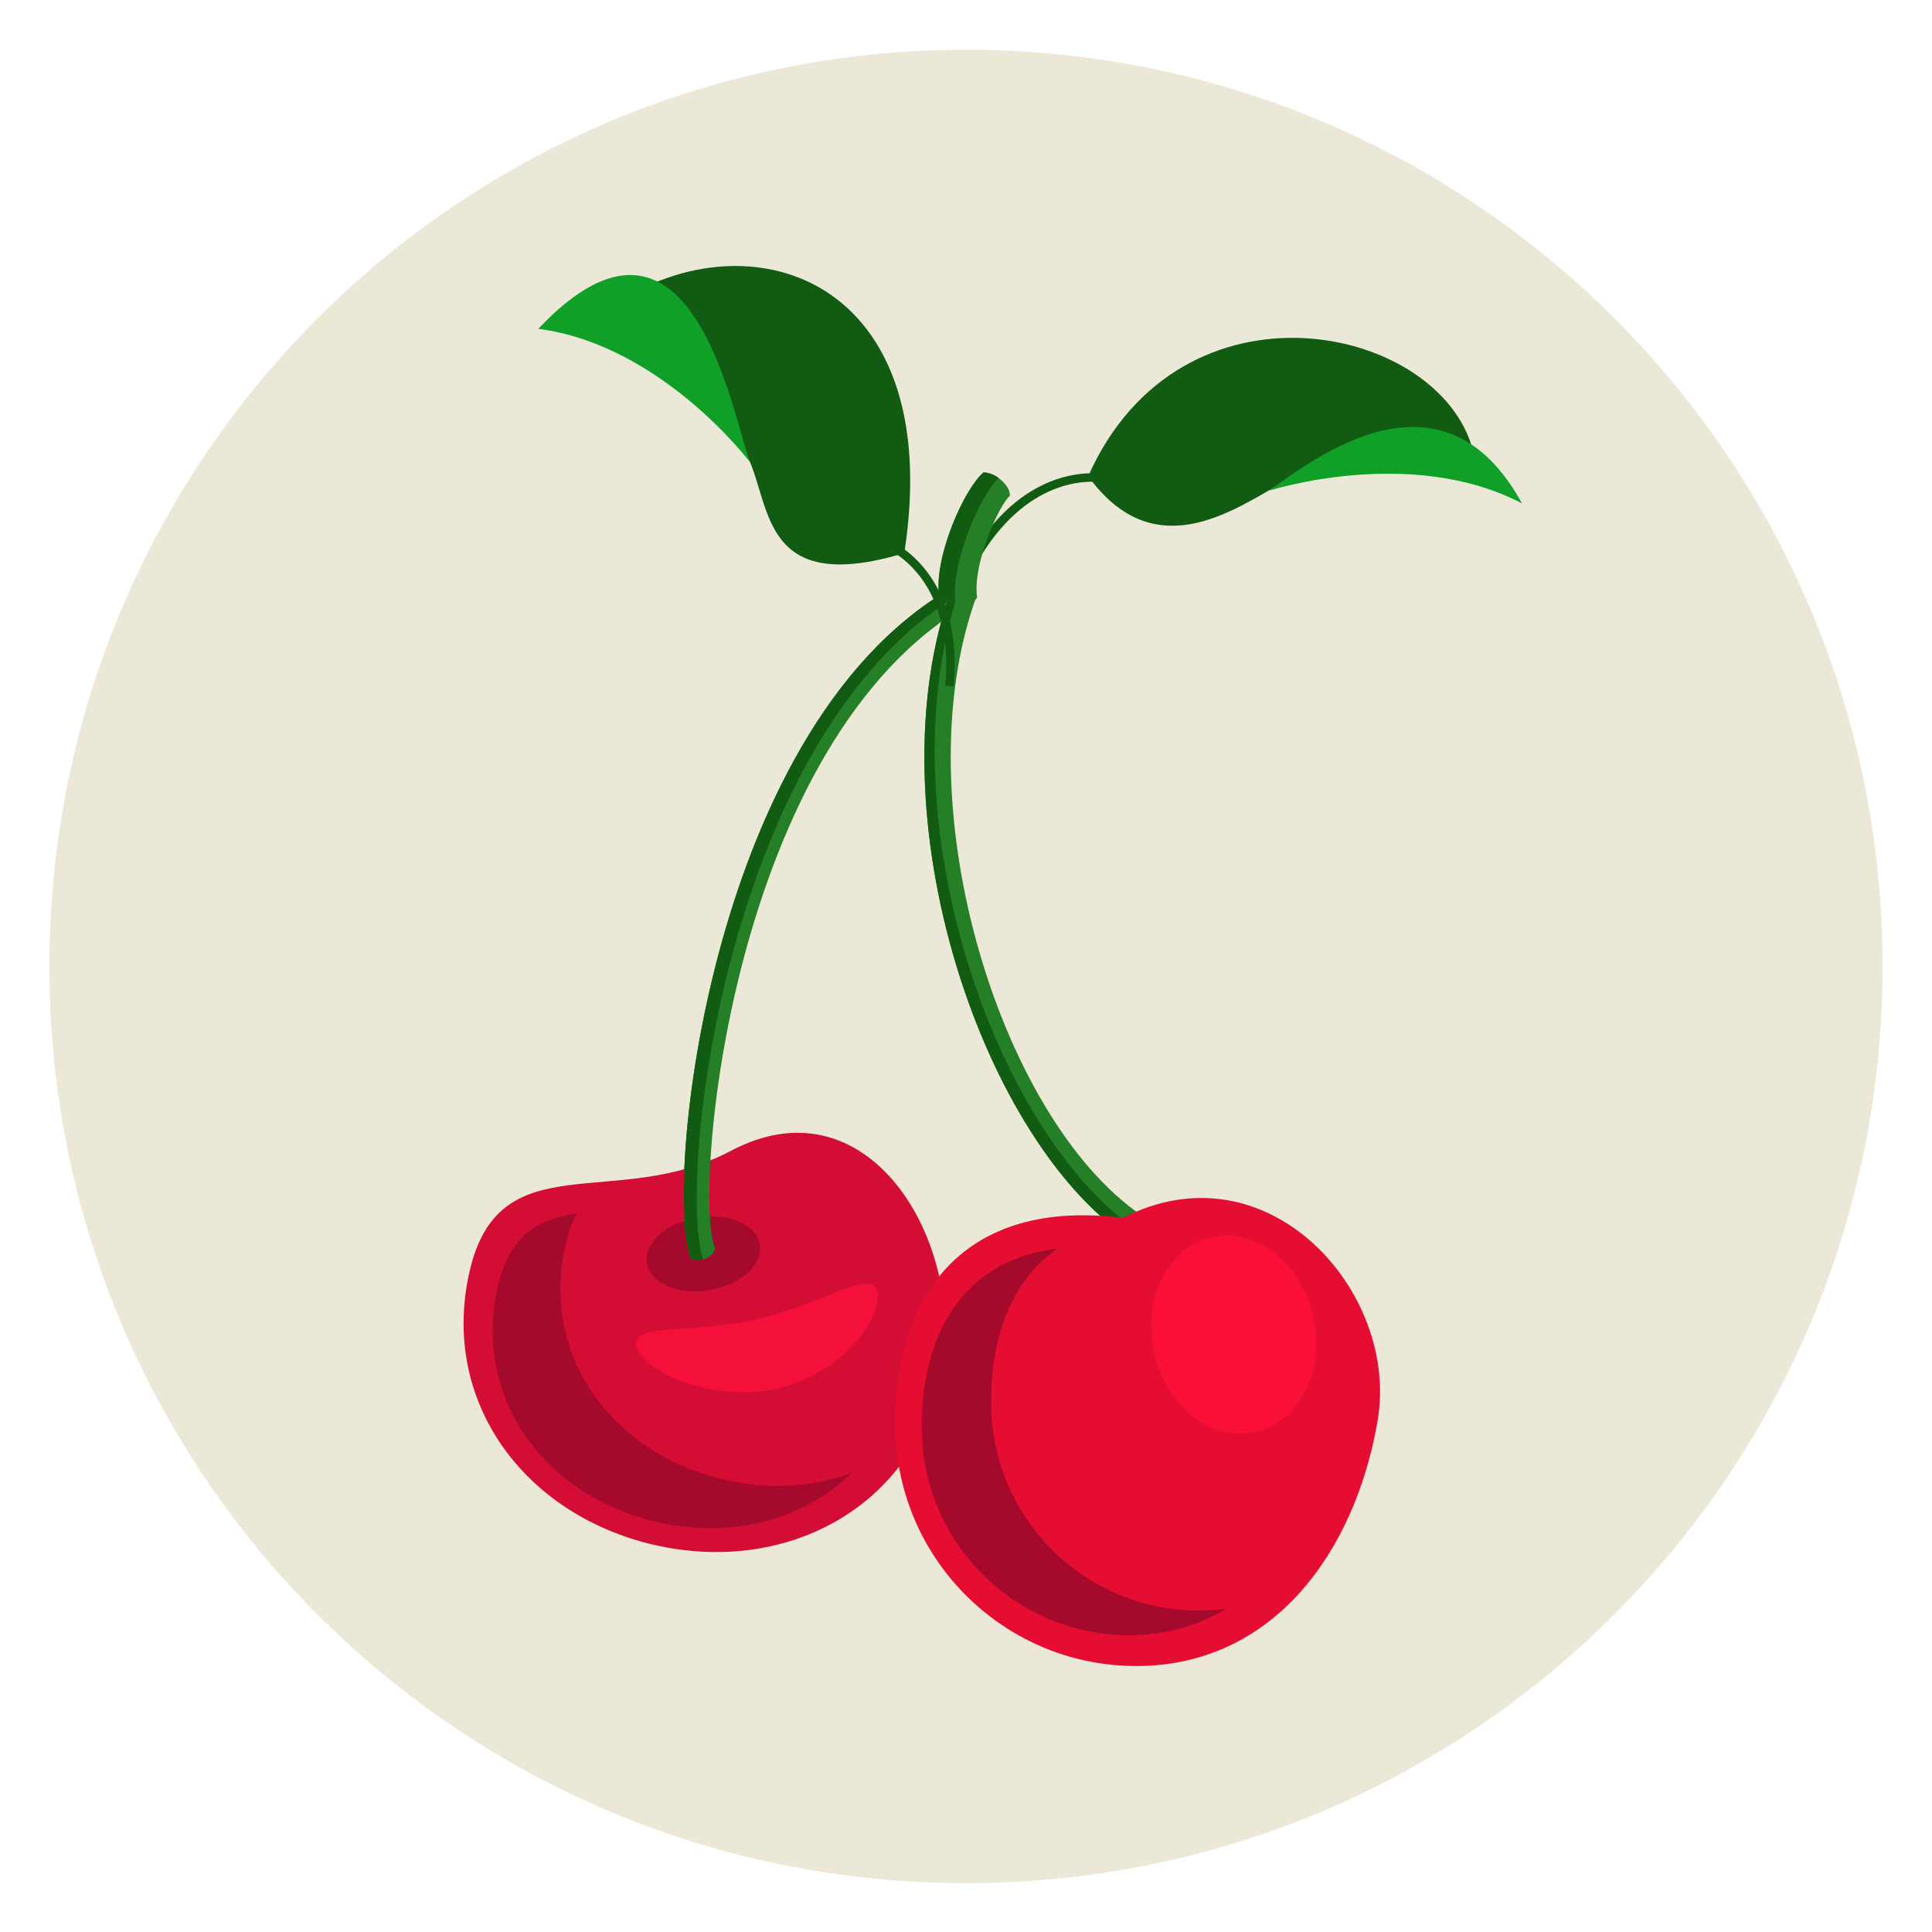 <?xml version="1.0" encoding="utf-8"?>
<!-- Generator: Adobe Illustrator 25.3.1, SVG Export Plug-In . SVG Version: 6.00 Build 0)  -->
<svg version="1.1" id="Capa_1" xmlns="http://www.w3.org/2000/svg" xmlns:xlink="http://www.w3.org/1999/xlink" x="0px" y="0px"
	 viewBox="0 0 1080 1080" style="enable-background:new 0 0 1080 1080;" xml:space="preserve">
<style type="text/css">
	.st0{fill:#ECE8D8;stroke:#ECE8D8;stroke-width:74.59;stroke-linecap:round;stroke-linejoin:round;stroke-miterlimit:22.306;}
	.st1{fill:#125B12;}
	.st2{fill:#10A028;}
	.st3{fill:#D30D33;}
	.st4{fill:#A50A2C;}
	.st5{fill:#247F26;}
	.st6{fill:#E50E32;}
	.st7{fill:#F50F3B;}
	.st8{fill:#FA0F37;}
</style>
<g id="g3455">
	<path id="path3230-2-76" class="st0" d="M1015.1,540.3c0,262.1-212.5,475.1-475.1,475.1S64.9,802.9,64.9,540.3S277.4,65.1,540,65.1
		S1015.1,277.6,1015.1,540.3z"/>
</g>
<g>
	<path class="st1" d="M608.3,266.2c51.7-116.1,197.1-85.1,215.2-14c-34.4-29-72.5-2.1-111.5,20.4
		C684.8,288.3,643.2,314.4,608.3,266.2z"/>
	<path class="st2" d="M709.4,274.3c24.3-17.1,96.7-74.6,141.4,7.1C788.5,248.8,709.4,274.3,709.4,274.3z"/>
	<g>
		<path class="st1" d="M546.2,314.4c27.3-47.7,62.6-45.7,69.4-44.8l0.6-4.7c-7.3-1-45.4-3.2-74.2,47.1L546.2,314.4z"/>
	</g>
	<path class="st3" d="M262.5,710.7c-16.7,72.6,30.6,136.2,103.2,152.9c72.6,16.7,142.9-19.8,159.7-92.4
		c16.7-72.6-37.9-169.8-117-127.8C344.2,677.4,279.2,638.1,262.5,710.7z"/>
	<path class="st4" d="M322.4,678.3c-2.5,4.7-4.6,10.4-6.2,17.3C301.7,758,342.5,812.8,405,827.2c24.9,5.7,49.4,4.2,70.9-3.7
		c-26.9,26.3-67.4,36.8-108.7,27.3c-62.5-14.4-103.3-69.2-88.9-131.7C285.2,689.5,301.4,681.6,322.4,678.3z"/>
	<path class="st4" d="M361.6,706.1c1.8,11.2,17.5,18,34.9,15.1c17.4-2.9,30.1-14.3,28.3-25.5c-1.8-11.2-17.5-18-34.9-15.1
		C372.4,683.5,359.8,694.9,361.6,706.1z"/>
	<g>
		<path class="st5" d="M386.5,704c0,0,5,1.1,8.8-0.8c3.8-1.9,4.5-5.3,4.5-5.3c-12.9-28.3,7.9-284.5,143-361l-4-12
			C395.5,399.2,370.3,668.5,386.5,704z"/>
	</g>
	<path class="st1" d="M538.8,324.9l1.6,4.8C404.2,406.9,378.5,663,393.1,704c-3.3,0.7-6.6,0-6.6,0
		C370.3,668.5,395.5,399.2,538.8,324.9z"/>
	<g>
		<path class="st5" d="M634.4,694.4l7.7-12.4c-81.3-50.7-138.9-232.1-96.1-349l-13.7-5C485.8,454.9,550.4,642,634.4,694.4z"/>
	</g>
	<path class="st1" d="M532.3,328l4,1.5C493.7,455,556,635.4,637.7,689.2l-3.3,5.2C550.4,642,485.8,454.9,532.3,328z"/>
	<path class="st6" d="M500.5,798.8c1.3,74.5,62.7,133.8,137.1,132.5c74.5-1.3,119.9-63.7,132.5-137.1
		c12.4-72.1-61.5-154.9-142.4-113.4C538.4,669.6,499.2,724.4,500.5,798.8z"/>
	<path class="st4" d="M591.4,697.9c-26.1,17.7-37.9,50-37.3,88.3c1.1,64.1,54,115.2,118.1,114.1c4.6-0.1,9-0.5,13.3-1
		c-14.9,9.1-32.3,14.4-52.1,14.8c-64.1,1.1-117-50-118.1-114.1C514.5,746.1,538.2,704.2,591.4,697.9z"/>
	<g>
		<path class="st5" d="M524.9,333c0,0,5,4.6,13.8,4c8.7-0.6,7.4-3.9,7.4-3.9c-2.2-18.7,12.6-51.1,18.4-55.9c0,0,0.7-3.8-4.5-8.5
			c-5.2-4.8-10.2-4.6-10.2-4.6C539.4,272.7,522.2,310.5,524.9,333z"/>
	</g>
	<path class="st1" d="M549.8,264.1c0,0,3.9-0.2,8.4,3c-10.5,10.1-26.8,47.9-24.2,69.7c-5.6-0.9-9.1-3.9-9.1-3.9
		C522.2,310.5,539.4,272.7,549.8,264.1z"/>
	<path class="st7" d="M355.8,752.7c3.1,13.6,41.9,31.9,79.1,23.4c37.2-8.5,58.6-40.5,55.5-54.1c-3.1-13.6-29.8,6.9-67,15.4
		C386.3,745.9,352.7,739.1,355.8,752.7z"/>
	<path class="st8" d="M645.2,756.1c6.8,30,32.2,49.9,56.8,44.3c24.6-5.5,39-34.4,32.2-64.4c-6.8-30-32.2-49.9-56.8-44.3
		C652.8,697.2,638.4,726.1,645.2,756.1z"/>
</g>
<g>
	<path class="st1" d="M505.5,309.2c24.8-160.2-95.5-192-170.6-132.8c44.3-3.9,64.4,38.8,83.2,79.2
		C431.2,283.6,426.1,333.1,505.5,309.2z"/>
	<path class="st2" d="M419.2,258.3c-10-27.6-33.5-164.1-118.3-74.5C369.8,192.8,419.2,258.3,419.2,258.3z"/>
	<g>
		<path class="st1" d="M528.4,383.3c5-54.1-24.7-72.4-30.7-75.6l2.2-4.2c6.5,3.4,38.5,23.2,33.2,80.2L528.4,383.3z"/>
	</g>
</g>
</svg>
